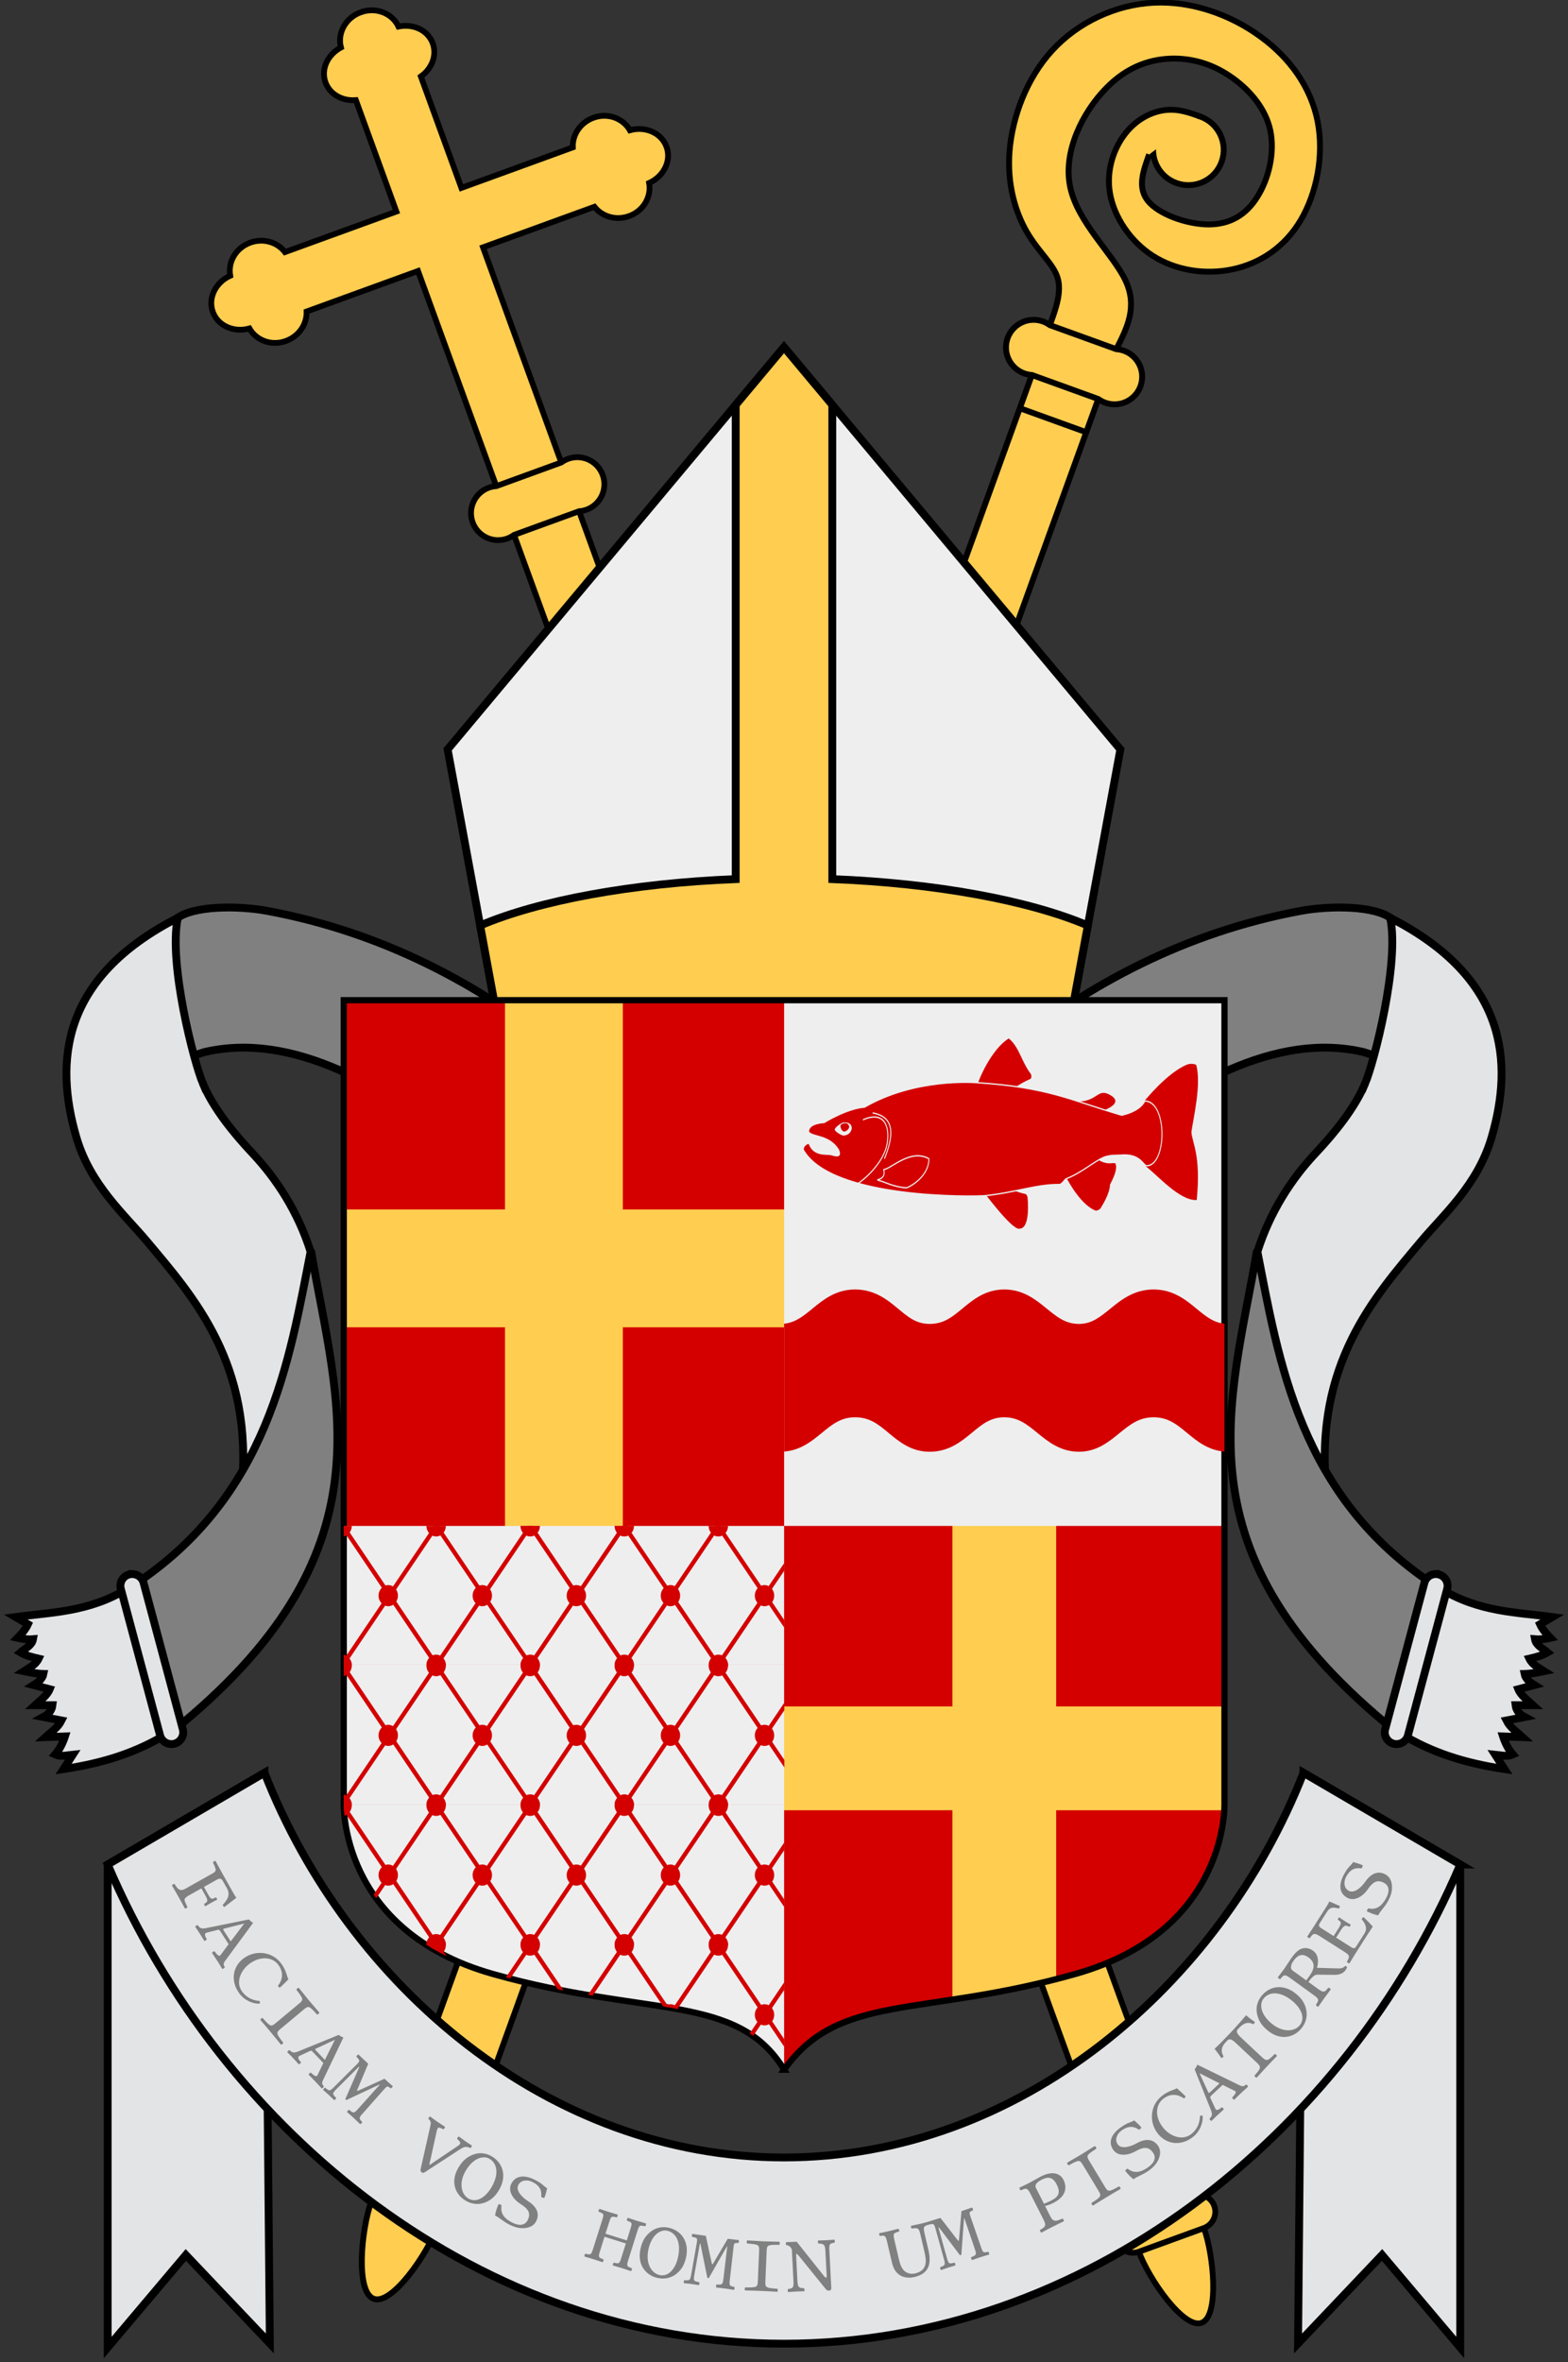 <?xml version="1.0" encoding="UTF-8" standalone="no"?>
<svg
   xmlns:dc="http://purl.org/dc/elements/1.1/"
   xmlns:cc="http://creativecommons.org/ns#"
   xmlns:rdf="http://www.w3.org/1999/02/22-rdf-syntax-ns#"
   xmlns:svg="http://www.w3.org/2000/svg"
   xmlns="http://www.w3.org/2000/svg"
   xmlns:xlink="http://www.w3.org/1999/xlink"
   id="svg2"
   viewBox="0 0 399.324 601.427"
   version="1.1"
   width="399.322"
   height="601.424">
  <rect x="0" y="0" width="399.324" height="601.427" fill="#333333" stroke="none"/>
  <defs
     id="defs81">
    <clipPath
       id="clipPath4129"
       clipPathUnits="userSpaceOnUse">
      <use
         height="100%"
         width="100%"
         transform="matrix(1.578,0,0,1.578,-36.61,-579.6)"
         id="use4131"
         xlink:href="#Field-3"
         y="0"
         x="0" />
    </clipPath>
  </defs>
  <g
     id="g4905"
     transform="translate(0.003,75.704)">
    <g
       transform="matrix(0.912,-0.332,0.332,0.912,506.447,-95.014)"
       style="fill:#ffcd50;stroke:#000000;stroke-width:1.513"
       id="CrossStaff">
      <path
         d="m -400.254,11.169 0.01,-66.651 31.11,0.007 c 1.007,3.095 4.038,5.408 7.734,5.409 4.065,5.95e-4 7.265,-2.795 7.885,-6.36 4.185,-0.318 7.538,-3.443 7.538,-7.36 0,-3.917 -3.351,-7.044 -7.536,-7.363 -0.619,-3.566 -3.818,-6.363 -7.883,-6.363 -3.713,-6.14e-4 -6.743,2.335 -7.736,5.452 l -31.11,-0.007 0.007,-31.11 c 3.378,-0.923 5.901,-3.701 5.902,-7.088 0,-3.725 -3.049,-6.658 -6.941,-7.227 -0.346,-3.835 -3.757,-6.907 -8.032,-6.908 l -1.5e-4,-0.002 c -4.274,-5.9e-4 -7.686,3.07 -8.034,6.905 -3.892,0.567 -6.943,3.499 -6.943,7.224 -5.8e-4,3.387 2.522,6.166 5.899,7.09 l -0.007,31.113 -31.11,-0.007 c -0.992,-3.117 -4.021,-5.454 -7.734,-5.454 -4.065,-6.15e-4 -7.265,2.795 -7.885,6.36 -4.185,0.318 -7.538,3.443 -7.538,7.36 0,3.917 3.35,7.044 7.536,7.363 0.619,3.566 3.818,6.362 7.883,6.363 3.696,6.06e-4 6.728,-2.311 7.736,-5.406 l 31.11,0.007 -0.01,66.651 z"
         id="path3853" />
      <path
         d="m -400.238,497.485 c 0,-7.521 -4.065,-13.619 -9.079,-13.619 -5.014,0 -9.079,6.097 -9.079,13.619 0,7.521 4.065,23.163 9.079,23.163 5.014,0 9.079,-15.641 9.079,-23.163 z"
         id="path3837" />
      <path
         d="m -418.396,10.655 0,486.83 18.158,0 0,-486.83"
         id="path3839" />
      <path
         d="m -418.396,497.485 18.158,0 c 2.507,0 4.54,-2.032 4.54,-4.54 0,-2.507 -2.032,-4.54 -4.54,-4.54 l -18.158,0 c -2.507,0 -4.54,2.032 -4.54,4.54 0,2.507 2.032,4.54 4.54,4.54 z"
         id="path3841" />
      <path
         d="m -400.238,4.579 -18.158,0 c -2.899,-0.846 -6.017,0.237 -7.767,2.698 -1.751,2.461 -1.751,5.761 0,8.222 1.751,2.461 4.868,3.544 7.767,2.698 l 18.158,0 c 2.899,0.846 6.017,-0.237 7.767,-2.698 1.751,-2.461 1.751,-5.761 0,-8.222 -1.751,-2.461 -4.868,-3.544 -7.767,-2.698 z"
         id="path3843" />
    </g>
    <g
       id="PastoralCrook"
       style="fill:#ffcd50;stroke:#000000;stroke-width:30"
       transform="matrix(0.047,0.017,-0.017,0.047,147.172,-163.156)">
      <path
         id="bischof2/kugel-1"
         d="m 3960,1305 c 0,-99.411 -80.589,-180 -180,-180 -99.411,0 -180,80.589 -180,180 0,99.411 80.589,180 180,180 99.411,0 180,-80.589 180,-180 z" />
      <path
         id="bischof2/kugel-2"
         d="m 3780,12552.4 c 0,-149.117 -80.589,-270 -180,-270 -99.411,0 -180,120.883 -180,270 0,149.116 80.589,459.221 180,459.221 99.411,0 180,-310.105 180,-459.221 z" />
      <path
         id="bischof2/stab-1"
         d="m 3780,1125 c -60,0 -120,0 -180,30 -60,30 -120,90 -150,180 -30,90 -30,210 30,315 60,105 180,195 315,225 135,30 285,0 405,-75 120,-75 210,-195 240,-352 30,-158 0,-353 -90,-503 -90,-150 -240,-255 -420,-307 -180,-53 -390,-53 -570,22 -180,75 -330,225 -405,405 -75,180 -75,390 -30,555 45,165 135,285 225,360 90,75 180,105 225,165 45,60 45,150 45,240 l 0,10167.401 360,0 L 3780,2385 c 15,-120 30,-240 -75,-345 -105,-105 -330,-195 -427,-352 -98,-158 -68,-383 0,-533 67,-150 172,-225 277,-263 105,-37 210,-37 315,-7 105,30 210,90 270,187 60,98 75,233 52,338 -22,105 -82,180 -187,218 -105,37 -255,37 -330,-8 -75,-45 -75,-135 -75,-225" />
      <path
         id="bischof2/bund-1"
         d="m 3420,12552.4 360,0 c 49.706,0 90,-40.295 90,-90 0,-49.706 -40.294,-90 -90,-90 l -360,0 c -49.706,0 -90,40.294 -90,90 0,49.705 40.294,90 90,90 z" />
      <path
         id="bischof2/bund-2"
         d="m 3780,2385 -360,0 c -57.484,-16.774 -119.285,4.694 -153.992,53.491 -34.707,48.797 -34.707,114.221 0,163.018 34.707,48.797 96.508,70.265 153.992,53.491 l 360,0 c 57.484,16.774 119.285,-4.694 153.992,-53.491 34.707,-48.797 34.707,-114.221 0,-163.018 C 3899.285,2389.693 3837.484,2368.226 3780,2385 Z" />
      <path
         id="bischof2/linie-1"
         d="m 3420,2835 360,0" />
    </g>
    <g
       style="fill:#e3e4e5;stroke:#000000;stroke-width:2"
       transform="translate(0.004,0)"
       id="NeckBands">
      <g
         id="NeckBandD">
        <path
           style="fill:#808080"
           id="path9"
           d="m 67.83,156.173 c 29.946,5.508 54.476,19.009 74.517,34.979 l -21.812,27.373 c -22.44,-17.876 -46.13,-31.629 -68.53,-26.351 l -12.09,3.934 4.682,-37.647 c 4.27,-3.788 16.467,-3.531 23.223,-2.288 z" />
        <path
           id="path23"
           d="m 51.65,200.138 c 2.215,5.213 6.169,10.893 12.717,17.871 6.067,6.465 11.513,14.837 14.715,24.932 0.995,21.081 3.168,46.78 -6.876,53.335 l -10.668,7.182 c 3.097,-31.875 -12.364,-49.062 -24.016,-62.988 -5.826,-6.963 -14.544,-14.464 -18.086,-26.645 -5.556,-19.107 -3.968,-40.609 25.834,-55.838 -2.428,11.603 4.165,36.94 6.38,42.152 z" />
        <path
           id="path13"
           d="m 32.62,328.666 c -9.885,6.162 -19.775,6.111 -28.638,7.336 l 3.13,1.839 c -0.646,1.423 -1.925,2.774 -2.6,3.464 0.574,0.13 2.295,0.496 3.889,0.354 -0.289,1.573 -1.982,2.321 -3.182,3.359 1.419,0.831 3.004,1.222 4.596,1.591 -0.74,1.538 -2.282,2.274 -3.712,3.182 1.63,0.335 3.262,0.661 4.95,0.707 -0.234,1.186 -1.246,2.052 -2.475,2.828 l 4.066,1.061 c -0.643,1.568 -2.293,2.776 -3.712,4.066 l 4.419,0 c -0.143,1.269 -0.918,2.267 -2.298,3.005 l 4.596,0.884 c -0.874,1.764 -2.59,2.916 -4.066,4.243 l 4.95,-0.177 c -0.579,1.751 -1.366,3.316 -2.475,4.596 1.407,0.62 2.963,0.202 4.48,0.05 l -2.359,3.662 c 10.158,-1.532 18.56,-4.173 26.597,-9.132 z" />
        <path
           style="fill:#808080"
           d="m 33.67,328.108 9.971,37.213 c 56.76,-45.53 42.25,-83.46 35.529,-122.712 -5.495,27.887 -10.667,62.825 -45.501,85.499 z"
           id="path27" />
        <path
           d="m 33.82,325.066 a 3,3 0 0 1 2.75,2.262 l 9.971,37.213 a 3,3 0 1 1 -5.795,1.553 l -9.973,-37.213 a 3,3 0 0 1 3.047,-3.814 z"
           id="path31" />
      </g>
      <use
         x="0"
         y="0"
         xlink:href="#NeckBandD"
         id="NeckBandS"
         transform="matrix(-1,0,0,1,399.31,-2.35383e-8)"
         width="100%"
         height="100%" />
    </g>
    <g
       style="stroke:#000000;stroke-width:2"
       transform="translate(-153.006,278.85)"
       id="Mitra">
      <path
         d="m 425.723,-95.518 12.607,-68.232 -85.665,-102.42 -85.665,102.42 12.607,68.232 z"
         style="fill:#eeeeee"
         id="use4233" />
      <path
         style="fill:#ffcd50"
         d="m 352.664,-266.17 -12.299,14.705 0,120.737 c -26.473,1.05 -50.109,5.44 -65.082,11.813 l 4.324,23.399 146.116,0 4.324,-23.399 c -14.974,-6.372 -38.61,-10.762 -65.082,-11.813 l 0,-120.735 -12.301,-14.707 z"
         id="path4242" />
    </g>
    <g
       id="MottoAndBand">
      <g
         style="fill:#e3e4e5;stroke:#000000;stroke-width:2"
         id="MottoBand">
        <use
           height="100%"
           width="100%"
           transform="matrix(-1,0,0,1,399.292,0)"
           id="MottoBandS"
           xlink:href="#MottoBandD"
           y="0"
           x="0" />
        <path
           id="MottoBandD"
           d="M 27.423,399.016 67.358,375.667 68.721,520.959 47.326,498.427 27.423,521.989 Z" />
        <path
           id="MottoBandC"
           d="m 371.895,399.016 -39.935,-23.349 c -21.297,54.293 -72.515,97.934 -132.301,97.934 -59.786,0 -111.004,-43.641 -132.301,-97.934 l -39.935,23.349 c 29.309,68.706 95.411,122.004 172.235,122.004 76.824,0 142.927,-53.298 172.236,-122.004 z" />
      </g>
      <path
         d="m 344.627,398.397 c -0.845,1.182 -1.169,1.002 -2.35,3.13 -1.231,2.218 -1.484,4.672 0.806,5.943 1.821,1.011 3.964,-0.3 5.254,-2.156 1.171,-1.685 2.311,-2.633 4.132,-1.623 1.389,0.771 1.465,2.205 0.495,3.954 -1.131,2.038 -2.539,3.002 -4.522,2.538 -0.222,0.23 -0.326,0.503 -0.346,0.751 1.367,0.64 1.867,0.8 2.855,1.018 0.761,-1.371 1.518,-1.8 2.599,-3.747 0.55,-0.992 0.903,-2.094 0.944,-3.061 0.077,-1.585 -0.41,-2.917 -1.618,-3.587 -2.056,-1.141 -3.836,-0.1 -5.204,1.853 -0.915,1.309 -2.755,3.094 -4.198,2.294 -1.262,-0.701 -1.349,-2.329 -0.639,-3.61 1.181,-2.128 2.545,-2.291 3.921,-2.093 0.14,-0.252 0.308,-0.513 0.292,-0.781 -0.87,-0.388 -1.399,-0.54 -2.42,-0.824 z m -3.795,16.954 -1.194,1.881 -3.274,-2.078 c -0.4,-0.254 -0.599,-0.673 -0.333,-1.091 l 1.901,-2.995 c 0.829,-1.306 1.633,-1.187 3.025,-0.84 0.167,-0.187 0.237,-0.412 0.278,-0.63 -0.734,-0.344 -2.485,-1.089 -2.646,-1.142 -0.035,-0.022 -0.063,-0.016 -0.097,0.036 -0.136,0.329 -0.207,0.48 -0.472,0.897 l -3.758,5.92 c 0,0 -0.78,1.19 -1.35,2.05 0.038,0.171 0.473,0.447 0.644,0.409 0.826,-1.186 1.101,-1.426 2.477,-0.553 l 6.425,4.079 c 1.376,0.873 1.275,1.225 0.553,2.477 0.038,0.171 0.473,0.447 0.644,0.409 0.524,-0.864 1.292,-2.112 1.292,-2.112 l 3.206,-5.05 c 0.531,-0.836 1.45,-2.207 1.45,-2.207 -0.681,-0.774 -1.612,-1.732 -2.36,-2.402 -0.215,0.108 -0.383,0.295 -0.474,0.554 0.963,1.1 1.534,2.317 0.694,3.641 l -2.133,3.361 c -0.243,0.383 -0.659,0.461 -1.112,0.174 l -3.953,-2.509 1.194,-1.881 c 0.94,-1.48 1.356,-1.289 2.138,-0.866 0.171,-0.038 0.403,-0.404 0.365,-0.575 -0.579,-0.319 -0.91,-0.529 -1.485,-0.894 -0.557,-0.354 -0.94,-0.597 -1.406,-0.941 -0.171,0.038 -0.403,0.404 -0.365,0.575 0.872,0.627 1.065,0.823 0.126,2.303 z m -11.423,8.191 c 0.738,-1.019 1.929,-2.244 3.801,-0.89 1.988,1.439 1.444,3.107 0.271,4.727 l -0.822,1.136 -3.526,-2.551 c -0.468,-0.339 -0.582,-1.236 0.276,-2.422 z m 6.374,7.234 -2.573,-1.862 c 1.016,-1.404 1.709,-1.869 2.258,-1.854 l 4.172,0.04 c 1.086,0.047 2.291,-0.175 3.016,-1.178 0.181,-0.251 0.353,-0.559 0.391,-0.786 -0.081,-0.135 -0.281,-0.28 -0.463,-0.31 -0.522,0.615 -1.217,0.697 -2.217,0.636 l -4.986,-0.145 c 0.303,-0.876 0.693,-3.139 -0.978,-4.348 -0.802,-0.58 -1.681,-0.809 -2.651,-0.594 -1.299,0.282 -2.278,1.636 -3.04,2.688 -0.302,0.418 -1.242,1.927 -1.701,2.562 -0.447,0.618 -1.056,1.425 -1.593,2.131 0.028,0.173 0.445,0.475 0.618,0.447 0.896,-1.133 1.137,-1.29 2.457,-0.335 l 6.166,4.461 c 1.32,0.955 1.246,1.233 0.45,2.439 0.028,0.173 0.445,0.475 0.618,0.447 0.515,-0.747 1.079,-1.561 1.538,-2.196 0.459,-0.635 1.069,-1.442 1.641,-2.198 -0.028,-0.173 -0.445,-0.475 -0.618,-0.447 -0.896,1.133 -1.186,1.357 -2.506,0.402 z m -13.984,2.35 c 1.507,-1.831 4.32,-1.84 7.282,0.598 2.611,2.15 3.247,4.623 1.936,6.215 -1.403,1.704 -4.375,1.875 -7.162,-0.419 -3.026,-2.491 -3.105,-5.12 -2.056,-6.394 z m 8.251,-1.196 c -3.089,-2.543 -6.607,-2.099 -8.743,0.496 -1.18,1.433 -1.578,3.215 -1.103,4.942 0.383,1.384 0.963,2.529 2.651,3.919 3.089,2.543 6.532,1.931 8.564,-0.537 1.324,-1.608 1.64,-3.485 1.117,-5.251 -0.388,-1.281 -1.02,-2.363 -2.485,-3.569 z m -8.655,16.156 -5.373,-5.034 c -0.918,-0.86 -1.319,-1.518 -0.811,-2.06 l 0.395,-0.421 c 1.058,-1.129 2.238,-1.634 3.576,-0.861 0.155,-0.166 0.337,-0.39 0.404,-0.582 -0.761,-0.515 -1.554,-1.117 -2.215,-1.708 -0.015,-0.014 -0.058,0.002 -0.072,0.017 -0.434,0.554 -2.08,2.432 -3.194,3.621 l -1.213,1.294 c -1.086,1.159 -2.951,3.029 -3.532,3.559 -0.028,0.03 -0.041,0.074 -0.026,0.088 0.591,0.667 1.187,1.508 1.725,2.322 0.201,-0.094 0.385,-0.261 0.555,-0.441 -0.862,-1.373 -0.449,-2.568 0.482,-3.562 l 0.494,-0.527 c 0.522,-0.557 1.205,-0.2 2.078,0.618 l 5.419,5.076 c 1.189,1.114 1.025,1.44 -0.622,3.289 0.006,0.175 0.382,0.527 0.557,0.522 0.676,-0.752 1.549,-1.714 2.564,-2.798 1.001,-1.069 1.89,-1.988 2.611,-2.726 -0.006,-0.175 -0.382,-0.527 -0.557,-0.522 -1.722,1.778 -2.052,1.949 -3.241,0.835 z m -13.119,8.802 c -0.331,0.31 -0.464,0.349 -0.56,0.157 l -2.217,-4.845 0.03,-0.028 5.051,2.561 -2.304,2.156 z m 1.201,4.242 -1.211,-2.652 c -0.122,-0.281 -0.06,-0.396 0.302,-0.734 l 2.801,-2.621 3.101,1.533 c 0.56,0.267 -0.003,0.963 -0.683,1.685 -0.006,0.175 0.346,0.551 0.521,0.557 0.543,-0.536 1.357,-1.327 1.945,-1.876 0.617,-0.578 1.129,-1.028 1.594,-1.435 0.006,-0.175 -0.346,-0.551 -0.521,-0.557 -0.63,0.504 -0.793,0.601 -1.713,0.162 l -10.698,-5.215 c -0.099,0.347 -0.485,0.991 -0.681,1.174 l 4.149,10.382 c 0.471,1.198 0.255,1.541 -0.365,2.206 -0.006,0.175 0.346,0.551 0.521,0.557 0.408,-0.41 0.906,-0.904 1.312,-1.284 0.587,-0.55 1.234,-1.126 1.805,-1.633 0.006,-0.175 -0.346,-0.551 -0.521,-0.557 -0.6,0.505 -1.305,1.08 -1.659,0.31 z m -5.522,7.136 c 1.39,-1.135 2.456,-3.123 2.322,-5.277 -0.181,-0.092 -0.519,-0.082 -0.679,0.049 -0.058,2.017 -0.852,3.49 -2.194,4.586 -2.173,1.774 -5.331,0.677 -7.144,-1.544 -2.295,-2.812 -1.929,-5.853 -0.123,-7.327 1.981,-1.617 3.918,-1.201 5.355,-0.191 0.228,-0.08 0.365,-0.271 0.446,-0.497 -0.703,-0.731 -1.431,-1.361 -2.237,-2.088 -0.8,0.52 -2.127,0.591 -3.9,2.039 -2.988,2.439 -3.204,6.741 -0.856,9.617 2.113,2.589 5.814,3.242 9.01,0.633 z m -15.1,-4.087 c -1.274,0.698 -1.489,0.395 -3.477,1.799 -2.072,1.463 -3.366,3.564 -1.855,5.704 1.202,1.702 3.701,1.451 5.669,0.34 1.787,-1.009 3.225,-1.369 4.427,0.333 0.916,1.297 0.362,2.623 -1.272,3.777 -1.904,1.344 -3.591,1.602 -5.176,0.322 -0.3,0.111 -0.512,0.311 -0.638,0.526 0.953,1.17 1.334,1.532 2.13,2.157 1.28,-0.904 2.149,-0.962 3.968,-2.247 0.927,-0.654 1.722,-1.494 2.18,-2.348 0.758,-1.394 0.897,-2.805 0.1,-3.934 -1.356,-1.921 -3.412,-1.757 -5.492,-0.591 -1.392,0.781 -3.826,1.591 -4.777,0.243 -0.833,-1.179 -0.204,-2.684 0.992,-3.529 1.988,-1.404 3.288,-0.958 4.441,-0.182 0.236,-0.167 0.5,-0.328 0.603,-0.577 -0.615,-0.727 -1.025,-1.094 -1.822,-1.794 z m -7.493,16.866 -3.933,-6.516 c -0.821,-1.36 -0.796,-1.519 1.774,-3.167 0.042,-0.17 -0.235,-0.629 -0.405,-0.671 -0.855,0.54 -2.687,1.694 -3.499,2.185 -0.777,0.469 -2.652,1.553 -3.546,2.068 -0.042,0.17 0.235,0.629 0.405,0.671 2.649,-1.479 2.808,-1.454 3.629,-0.095 l 3.933,6.516 c 0.831,1.377 0.796,1.519 -1.774,3.167 -0.042,0.17 0.224,0.611 0.394,0.653 0.855,-0.54 2.133,-1.336 3.51,-2.167 1.36,-0.821 2.642,-1.571 3.535,-2.086 0.042,-0.17 -0.224,-0.611 -0.394,-0.653 -2.621,1.486 -2.808,1.454 -3.629,0.095 z m -17.543,0.323 c -0.326,-0.644 -0.016,-1.356 1.456,-2.102 1.325,-0.671 2.707,-1.001 3.834,1.225 0.96,1.895 0.643,3.05 -1.344,4.056 -0.515,0.261 -1.684,0.784 -1.914,0.831 l -2.032,-4.011 z m -1.441,1.4 3.439,6.789 c 0.736,1.454 0.286,1.797 -0.974,2.505 -0.054,0.166 0.179,0.626 0.345,0.681 0.892,-0.475 1.84,-0.978 2.704,-1.416 0.718,-0.364 2.107,-1.044 3.036,-1.492 0.054,-0.166 -0.179,-0.626 -0.345,-0.681 -1.472,0.653 -2.319,0.99 -3.056,-0.464 l -1.389,-2.741 c 0.47,-0.076 1.354,-0.385 2.071,-0.749 3.717,-1.883 3.399,-4.381 2.597,-5.963 -0.522,-1.03 -2.154,-2.608 -5.76,-0.781 -0.534,0.27 -2.152,1.229 -2.888,1.602 -0.791,0.401 -1.684,0.83 -2.539,1.24 -0.054,0.166 0.179,0.626 0.345,0.681 1.316,-0.597 1.675,-0.664 2.412,0.79 z m -14.118,14.167 c 0.476,1.407 0.403,1.517 -0.939,2.059 -0.08,0.156 0.079,0.646 0.234,0.726 0.798,-0.279 1.597,-0.559 2.186,-0.749 0.589,-0.19 1.498,-0.462 2.152,-0.651 0.08,-0.156 -0.079,-0.646 -0.234,-0.726 -1.236,0.334 -1.34,0.281 -1.86,-1.264 l -2.64,-7.643 c -0.4,-1.106 -0.393,-1.217 0.609,-1.605 0.08,-0.156 -0.079,-0.646 -0.234,-0.726 l -2.676,0.907 -0.622,7.136 c -0.038,0.554 -0.103,0.553 -0.425,0.159 l -4.31,-5.566 -3.291,1.019 c -0.08,0.156 0.079,0.646 0.234,0.726 1.38,-0.359 1.425,-0.286 1.791,0.982 l 2.125,7.658 c 0.442,1.57 0.388,1.673 -0.927,2.163 -0.08,0.156 0.079,0.646 0.234,0.726 0.583,-0.21 1.204,-0.432 1.675,-0.584 0.471,-0.152 1.361,-0.418 1.956,-0.588 0.08,-0.156 -0.079,-0.646 -0.234,-0.726 -1.432,0.397 -1.497,0.331 -1.951,-1.277 l -2.119,-7.639 0.137,-0.044 5.23,6.938 c 0.103,0.118 0.181,0.158 0.299,0.12 0.118,-0.038 0.164,-0.096 0.172,-0.272 l 0.673,-9.06 0.098,-0.032 2.658,7.833 z m -20.492,-2.356 c -0.37,-1.587 -0.273,-1.715 1.2,-2.122 0.092,-0.149 -0.015,-0.611 -0.164,-0.703 -0.799,0.207 -1.678,0.434 -2.582,0.644 -0.803,0.187 -1.571,0.345 -2.299,0.494 -0.092,0.149 0.015,0.611 0.164,0.703 1.179,-0.211 1.444,-0.167 1.813,1.42 l 1.26,5.403 c 0.908,3.897 3.948,4.035 5.675,3.633 3.957,-0.922 4.375,-3.582 3.583,-6.977 l -0.997,-4.278 c -0.37,-1.587 -0.103,-1.713 1.039,-2.085 0.092,-0.149 -0.015,-0.611 -0.164,-0.703 -0.718,0.189 -1.497,0.391 -1.959,0.499 -0.422,0.098 -1.431,0.312 -2.319,0.498 -0.092,0.149 0.015,0.611 0.164,0.703 1.474,-0.217 1.814,-0.211 2.175,1.335 l 1.077,4.62 c 0.496,2.129 0.865,4.712 -2.389,5.47 -0.924,0.215 -1.796,0.016 -2.474,-0.44 -1.005,-0.676 -1.402,-2.109 -1.693,-3.354 l -1.11,-4.761 z m -17.565,2.836 0.32,6.221 c 0.019,0.371 -0.072,0.603 -0.196,0.609 -0.062,0.003 -0.388,-0.31 -0.941,-1.026 l -6.491,-8.154 -2.7,0.098 c -0.097,0.129 -0.07,0.644 0.039,0.762 0.806,0.021 1.295,0.677 1.424,1.187 l 0.408,7.93 c 0.09,1.751 -0.111,1.864 -1.401,2.075 -0.097,0.129 -0.07,0.644 0.039,0.762 0.699,-0.057 1.543,-0.121 2.058,-0.147 0.412,-0.021 1.299,-0.046 2.062,-0.065 0.097,-0.129 0.07,-0.644 -0.039,-0.762 -1.305,-0.077 -1.618,-0.144 -1.709,-1.915 l -0.302,-5.87 c -0.034,-0.659 -0.05,-0.968 0.094,-0.976 0.103,-0.005 0.298,0.171 0.672,0.626 l 6.726,8.307 c 0.31,0.397 0.642,0.442 0.931,0.427 0.268,-0.014 0.523,-0.275 0.504,-0.645 l -0.488,-9.496 c -0.09,-1.751 0.028,-1.86 1.318,-2.071 0.097,-0.129 0.07,-0.644 -0.039,-0.762 -0.74,0.059 -1.502,0.119 -1.913,0.14 -0.453,0.023 -1.422,0.052 -2.227,0.073 -0.097,0.129 -0.07,0.644 0.039,0.762 1.305,0.077 1.721,0.139 1.812,1.91 z m -15.289,7.697 0.322,-7.604 c 0.067,-1.587 0.175,-1.706 3.229,-1.659 0.129,-0.118 0.152,-0.654 0.033,-0.783 -1.011,-0.022 -3.176,-0.072 -4.124,-0.113 -0.907,-0.038 -3.069,-0.171 -4.098,-0.235 -0.129,0.118 -0.152,0.654 -0.033,0.783 3.025,0.231 3.144,0.339 3.077,1.926 l -0.322,7.604 c -0.068,1.607 -0.175,1.706 -3.229,1.659 -0.129,0.118 -0.151,0.634 -0.032,0.762 1.011,0.022 2.516,0.065 4.123,0.133 1.587,0.067 3.07,0.151 4.099,0.215 0.129,-0.118 0.151,-0.634 0.032,-0.762 -3.005,-0.21 -3.144,-0.339 -3.077,-1.926 z M 184.23,504.496 c -0.177,1.475 -0.29,1.543 -1.735,1.453 -0.139,0.106 -0.208,0.617 -0.102,0.756 0.841,0.092 1.682,0.184 2.295,0.267 0.613,0.082 1.551,0.229 2.223,0.34 0.139,-0.106 0.208,-0.617 0.102,-0.756 -1.259,-0.231 -1.33,-0.324 -1.134,-1.942 l 0.912,-8.035 c 0.116,-1.171 0.17,-1.267 1.241,-1.186 0.139,-0.106 0.208,-0.617 0.102,-0.756 l -2.806,-0.335 -3.638,6.171 c -0.273,0.484 -0.332,0.455 -0.452,-0.04 l -1.49,-6.88 -3.408,-0.499 c -0.139,0.106 -0.208,0.617 -0.102,0.756 1.399,0.271 1.409,0.356 1.192,1.658 l -1.384,7.826 c -0.278,1.607 -0.371,1.677 -1.769,1.552 -0.139,0.106 -0.208,0.617 -0.102,0.756 0.616,0.062 1.273,0.129 1.763,0.195 0.491,0.066 1.408,0.21 2.018,0.313 0.139,-0.106 0.208,-0.617 0.102,-0.756 -1.464,-0.259 -1.493,-0.346 -1.21,-1.994 l 1.381,-7.806 0.143,0.019 1.729,8.515 c 0.042,0.151 0.095,0.221 0.218,0.237 0.123,0.017 0.189,-0.016 0.273,-0.171 l 4.513,-7.885 0.102,0.014 -0.978,8.214 z m -14.313,-12.247 c 2.314,0.519 3.591,3.025 2.751,6.768 -0.74,3.3 -2.661,4.983 -4.673,4.532 -2.153,-0.483 -3.647,-3.059 -2.857,-6.581 0.858,-3.824 3.169,-5.081 4.779,-4.72 z m 4.789,6.824 c 0.876,-3.904 -1.107,-6.843 -4.387,-7.579 -1.811,-0.406 -3.582,0.042 -4.908,1.245 -1.062,0.967 -1.823,2.001 -2.301,4.134 -0.876,3.904 1.224,6.7 4.343,7.4 2.033,0.456 3.85,-0.109 5.191,-1.372 0.968,-0.924 1.648,-1.977 2.064,-3.828 z m -14.684,0.583 2.304,-7.34 c 0.457,-1.456 0.547,-1.536 1.949,-1.182 0.155,-0.081 0.31,-0.573 0.229,-0.728 -0.852,-0.246 -1.901,-0.554 -2.374,-0.702 -0.472,-0.148 -1.371,-0.452 -2.231,-0.744 -0.155,0.081 -0.31,0.573 -0.229,0.728 1.359,0.492 1.354,0.576 0.884,2.072 l -0.927,2.952 -5.431,-1.705 0.946,-2.946 c 0.463,-1.476 0.553,-1.556 1.91,-1.195 0.155,-0.081 0.31,-0.573 0.229,-0.728 -0.852,-0.246 -1.764,-0.51 -2.275,-0.671 -0.63,-0.198 -1.489,-0.489 -2.329,-0.775 -0.155,0.081 -0.31,0.573 -0.229,0.728 1.398,0.504 1.387,0.608 0.924,2.084 l -2.324,7.334 c -0.508,1.548 -0.552,1.621 -1.974,1.261 -0.155,0.081 -0.31,0.573 -0.229,0.728 0.852,0.246 1.764,0.51 2.374,0.702 0.551,0.173 1.411,0.465 2.231,0.744 0.155,-0.081 0.31,-0.573 0.229,-0.728 -1.32,-0.479 -1.348,-0.596 -0.86,-2.151 l 1.131,-3.601 5.431,1.705 -1.131,3.601 c -0.488,1.555 -0.598,1.628 -1.935,1.273 -0.155,0.081 -0.31,0.573 -0.229,0.728 0.813,0.234 1.685,0.486 2.275,0.671 0.571,0.179 1.47,0.483 2.329,0.775 0.155,-0.081 0.31,-0.573 0.229,-0.728 -1.359,-0.492 -1.387,-0.608 -0.899,-2.163 z m -20.687,-18.206 c -1.219,-0.791 -1.054,-1.123 -3.233,-2.207 -2.271,-1.13 -4.735,-1.272 -5.901,1.073 -0.928,1.865 0.479,3.947 2.391,5.151 1.736,1.094 2.735,2.189 1.807,4.055 -0.707,1.422 -2.137,1.563 -3.928,0.672 -2.087,-1.038 -3.114,-2.401 -2.74,-4.403 -0.24,-0.212 -0.517,-0.303 -0.766,-0.312 -0.578,1.394 -0.715,1.902 -0.889,2.898 1.404,0.698 1.866,1.435 3.861,2.427 1.016,0.505 2.132,0.807 3.101,0.805 1.587,0.006 2.895,-0.541 3.51,-1.778 1.047,-2.105 -0.073,-3.837 -2.086,-5.115 -1.349,-0.855 -3.215,-2.613 -2.481,-4.09 0.643,-1.293 2.266,-1.453 3.577,-0.801 2.179,1.084 2.403,2.439 2.268,3.823 0.259,0.129 0.526,0.285 0.794,0.257 0.349,-0.886 0.477,-1.421 0.714,-2.455 z m -14.696,-7.526 c 2.039,1.211 2.476,3.989 0.517,7.288 -1.727,2.908 -4.075,3.913 -5.848,2.86 -1.897,-1.127 -2.519,-4.039 -0.676,-7.142 2.001,-3.369 4.588,-3.848 6.007,-3.005 z m 2.437,7.973 c 2.043,-3.44 1.069,-6.849 -1.821,-8.566 -1.596,-0.948 -3.418,-1.071 -5.053,-0.338 -1.31,0.59 -2.353,1.337 -3.47,3.217 -2.043,3.44 -0.914,6.75 1.834,8.382 1.791,1.064 3.694,1.091 5.36,0.305 1.207,-0.578 2.18,-1.368 3.149,-3 z m -10.667,-13.011 c 1.194,0.956 0.941,1.283 0.002,1.911 l -6.994,4.707 -0.085,-0.059 1.856,-8.408 c 0.27,-1.219 0.466,-1.284 1.7,-0.601 0.172,-0.031 0.467,-0.454 0.436,-0.626 -0.655,-0.431 -1.412,-0.932 -2.072,-1.392 -0.643,-0.448 -1.224,-0.877 -1.737,-1.259 -0.172,0.031 -0.45,0.466 -0.419,0.638 0.725,0.655 0.722,0.804 0.383,2.302 l -2.385,10.577 c -0.075,0.325 0.142,0.626 0.311,0.744 0.186,0.13 0.455,0.141 0.721,-0.026 l 9.049,-5.89 c 0.823,-0.533 1.505,-0.863 2.569,-0.298 0.172,-0.031 0.467,-0.454 0.436,-0.626 -0.537,-0.348 -1.124,-0.732 -1.513,-1.003 -0.389,-0.271 -1.139,-0.818 -1.822,-1.318 -0.172,0.031 -0.467,0.454 -0.436,0.626 z m -25.256,-7.607 c -0.992,1.105 -1.124,1.096 -2.255,0.192 -0.175,0.007 -0.525,0.386 -0.518,0.561 0.635,0.559 1.27,1.117 1.725,1.537 0.455,0.42 1.138,1.079 1.624,1.556 0.175,-0.007 0.525,-0.386 0.518,-0.561 -0.897,-0.913 -0.902,-1.03 0.188,-2.241 l 5.364,-6.052 c 0.767,-0.892 0.868,-0.939 1.697,-0.257 0.175,-0.007 0.525,-0.386 0.518,-0.561 l -2.104,-1.887 -6.523,2.96 c -0.501,0.239 -0.533,0.182 -0.347,-0.293 l 2.734,-6.487 -2.502,-2.367 c -0.175,0.007 -0.525,0.386 -0.518,0.561 0.99,1.026 0.949,1.101 0.023,2.042 l -5.63,5.61 c -1.151,1.155 -1.267,1.16 -2.34,0.254 -0.175,0.007 -0.525,0.386 -0.518,0.561 0.469,0.405 0.967,0.837 1.331,1.173 0.364,0.336 1.032,0.981 1.472,1.416 0.175,-0.007 0.525,-0.386 0.518,-0.561 -1.049,-1.053 -1.023,-1.142 0.156,-2.327 l 5.616,-5.595 0.106,0.098 -3.478,7.962 c -0.052,0.148 -0.049,0.235 0.042,0.319 0.091,0.084 0.164,0.096 0.322,0.016 l 8.224,-3.859 0.076,0.07 -5.52,6.16 z M 80.56,446.476 c -0.312,-0.329 -0.353,-0.462 -0.16,-0.559 l 4.83,-2.251 0.028,0.03 -2.526,5.069 -2.172,-2.289 z m -4.234,1.231 2.644,-1.229 c 0.28,-0.124 0.396,-0.063 0.736,0.297 l 2.641,2.783 -1.511,3.112 c -0.263,0.562 -0.963,0.004 -1.689,-0.672 -0.175,-0.005 -0.549,0.35 -0.554,0.525 0.54,0.539 1.336,1.348 1.89,1.932 0.582,0.613 1.036,1.121 1.447,1.584 0.175,0.005 0.549,-0.35 0.554,-0.525 -0.509,-0.626 -0.607,-0.789 -0.174,-1.712 l 5.14,-10.734 c -0.348,-0.097 -0.994,-0.478 -1.179,-0.673 l -10.352,4.222 c -1.194,0.479 -1.539,0.266 -2.208,-0.35 -0.175,-0.005 -0.549,0.35 -0.554,0.525 0.412,0.405 0.91,0.899 1.293,1.303 0.554,0.584 1.135,1.226 1.645,1.794 0.175,0.005 0.549,-0.35 0.554,-0.525 -0.51,-0.597 -1.089,-1.298 -0.321,-1.657 z m -4.83,-6.888 5.846,-4.873 c 1.22,-1.017 1.381,-1.017 3.399,1.275 0.174,0.016 0.586,-0.328 0.602,-0.502 -0.663,-0.763 -2.081,-2.4 -2.689,-3.129 -0.581,-0.697 -1.936,-2.387 -2.581,-3.192 -0.174,-0.016 -0.586,0.328 -0.602,0.502 1.862,2.395 1.862,2.556 0.642,3.573 l -5.846,4.873 c -1.236,1.03 -1.381,1.017 -3.399,-1.275 -0.174,-0.016 -0.57,0.314 -0.586,0.489 0.663,0.763 1.643,1.906 2.673,3.142 1.017,1.22 1.952,2.374 2.596,3.179 0.174,0.016 0.57,-0.314 0.586,-0.489 -1.865,-2.366 -1.862,-2.556 -0.642,-3.573 z M 60.963,431.853 c 1.061,1.447 2.991,2.616 5.148,2.594 0.101,-0.176 0.109,-0.514 -0.013,-0.681 -2.011,-0.163 -3.441,-1.032 -4.465,-2.43 -1.658,-2.263 -0.398,-5.359 1.914,-7.054 2.928,-2.146 5.946,-1.621 7.324,0.259 1.512,2.063 0.995,3.975 -0.088,5.358 0.068,0.232 0.252,0.378 0.473,0.471 0.766,-0.664 1.434,-1.358 2.202,-2.125 -0.478,-0.826 -0.479,-2.155 -1.833,-4.001 -2.28,-3.111 -6.565,-3.551 -9.56,-1.356 -2.695,1.975 -3.54,5.637 -1.102,8.964 z m -3.919,-15.915 c -0.245,-0.382 -0.26,-0.519 -0.053,-0.579 l 5.165,-1.311 0.022,0.035 -3.427,4.509 -1.707,-2.654 z m -4.389,0.42 2.827,-0.714 c 0.299,-0.07 0.4,0.012 0.668,0.429 l 2.075,3.227 -2.065,2.775 c -0.363,0.503 -0.947,-0.176 -1.534,-0.975 -0.171,-0.037 -0.605,0.242 -0.642,0.413 0.43,0.631 1.061,1.574 1.496,2.25 0.457,0.711 0.808,1.295 1.126,1.826 0.171,0.037 0.605,-0.242 0.642,-0.413 -0.383,-0.71 -0.449,-0.888 0.148,-1.714 l 7.052,-9.587 c -0.323,-0.16 -0.887,-0.655 -1.032,-0.881 l -10.958,2.217 c -1.263,0.248 -1.561,-0.026 -2.104,-0.756 -0.171,-0.037 -0.605,0.242 -0.642,0.413 0.33,0.475 0.726,1.053 1.028,1.522 0.435,0.677 0.886,1.416 1.282,2.069 0.171,0.037 0.605,-0.242 0.642,-0.413 -0.389,-0.682 -0.828,-1.478 -0.006,-1.688 z m -0.334,-9.416 c 0.849,1.51 0.411,1.615 -0.332,2.103 -0.047,0.169 0.165,0.546 0.334,0.593 0.429,-0.289 0.879,-0.541 1.472,-0.875 0.575,-0.324 0.989,-0.556 1.494,-0.793 0.047,-0.169 -0.165,-0.546 -0.334,-0.593 -0.965,0.472 -1.148,0.693 -1.987,-0.799 l -1.041,-1.852 3.218,-1.81 c 1.007,-0.566 1.279,-0.293 1.764,0.57 l 0.859,1.528 c 1.072,1.906 -0.109,3.256 -1.073,4.319 0.121,0.216 0.279,0.411 0.413,0.525 0.651,-0.484 2.919,-2.257 3.035,-2.346 0.036,-0.02 0.034,-0.066 0.013,-0.102 -0.236,-0.293 -0.294,-0.355 -0.547,-0.804 l -3.185,-5.663 c 0,0 -1.064,-1.934 -1.551,-2.843 -0.169,-0.047 -0.618,0.206 -0.665,0.374 0.903,1.858 1.003,2.204 -0.039,2.791 l -6.975,3.923 c -1.42,0.799 -1.985,0.004 -2.747,-1.224 -0.169,-0.047 -0.618,0.206 -0.665,0.374 0.513,0.871 1.067,1.813 1.735,3 0.627,1.115 1.104,2.006 1.572,2.879 0.169,0.047 0.618,-0.206 0.665,-0.374 -0.316,-0.603 -0.805,-1.558 -0.757,-1.893 0.056,-0.363 0.401,-0.675 1.138,-1.09 l 3.146,-1.769 1.041,1.852 z"
         style="font-style:normal;font-variant:normal;font-weight:normal;font-stretch:normal;font-size:20.625px;line-height:125%;font-family:'Linux Libertine Mono O';-inkscape-font-specification:'Linux Libertine Mono O';text-align:start;letter-spacing:0px;word-spacing:0px;text-anchor:start;fill:#808080;fill-opacity:1;stroke:none;stroke-width:1px;stroke-linecap:butt;stroke-linejoin:miter;stroke-opacity:1"
         id="path3554" />
    </g>
  </g>
  <g
     transform="matrix(0.905,0,0,0.905,53.943,109.282)"
     id="Shield">
    <path
       d="m 243.05,434.578 c 43.384,-12.27 41.906,-48.156 41.906,-48.156 l 0.006,-77.875 0.006,-147.906 -123.919,-2e-4 -123.906,-2.2e-4 -0.007,147.906 -0.007,77.786 c 0,7e-5 -1.46,35.884 41.924,48.155 43.384,12.27 68.862,5.307 81.995,26.986 15.432,-21.737 38.616,-14.624 82,-26.895 z"
       style="fill:#d40000"
       id="Field-1-4" />
    <path
       id="use4300"
       d="m 115.662,160.64 0,58.863 47.591,0 0,33.156 -47.591,0 0,58.097 -33.156,0 0,-58.097 -45.381,0 0,-33.156 45.381,0 0,-58.863 z"
       style="fill:#ffcd50" />
    <path
       id="use4278"
       d="m 237.609,306.336 0,52.998 47.354,0 0,26.998 c 0,1e-5 0.017,0.845 -0.067,2.206 l -47.287,0 0,47.401 c -10.906,2.792 -20.6,4.423 -29.206,5.727 l 0,-53.128 -49.568,0 0,-29.204 49.568,0 0,-52.998 z"
       style="fill:#ffcd50" />
    <path
       style="fill:#eeeeee"
       id="Field-2"
       d="m 161.05,308.547 123.918,0 5.4e-4,-147.905 -123.918,1e-5 z" />
    <path
       style="fill:#eeeeee"
       id="Field-3"
       d="m 161.05,461.43 1e-5,-152.883 -123.919,-2.2e-4 0,77.786 c 0,7e-5 -1.46,35.884 41.924,48.155 43.384,12.27 68.862,5.307 81.995,26.943 z" />
    <path
       d="m 161.05,461.524 c 15.432,-21.78 38.611,-14.673 81.995,-26.943 43.384,-12.27 41.924,-48.155 41.924,-48.155 l 0,-225.786 -247.838,0 0,225.786 c 0,6e-5 -1.46,35.884 41.924,48.155 43.384,12.27 68.862,5.307 81.995,26.943 z"
       id="ShieldFrame"
       style="fill:none;stroke:#000000;stroke-width:1.752" />
    <g
       clip-path="url(#clipPath4129)"
       style="fill:#d40000;fill-rule:evenodd;stroke:none"
       id="Fishnet"
       transform="matrix(0.634,0,0,0.634,23.2,367.302)">
      <g
         id="g3916">
        <path
           d="m 64.266,155.001 19.703,-29.185 19.688,29.185 m -41.672,-61.751 -19.688,29.185 -19.688,-29.185 -2.297,0 L 2.125,120.211 C 1.635,119.9 1.086,119.688 0.5,119.607 l 0,9.301 c 0.635,-0.087 1.232,-0.325 1.75,-0.679 l 18.062,26.784 210.625,0 17.844,-26.445 c 0.52,0.243 1.087,0.377 1.688,0.377 0.01,0 0.021,8e-5 0.031,0 l 0,-9.376 c -0.011,-9e-5 -0.021,0 -0.031,0 -0.554,0 -1.076,0.119 -1.562,0.327 l -17.969,-26.646 -2.297,0 -19.688,29.185 -19.688,-29.185 -2.281,0 -19.688,29.185 -19.688,-29.185 -2.297,0 -19.688,29.185 -19.688,-29.185 -2.297,0 -19.688,29.185 -19.688,-29.185 z M 63.125,94.947 82.812,124.119 63.125,153.304 43.438,124.119 Z m 125,0 19.688,29.172 -19.688,29.185 -19.688,-29.185 z M 21.469,94.96 41.156,124.132 21.469,153.317 3.562,126.809 c 0.441,-0.736 0.703,-1.607 0.703,-2.551 0,-0.995 -0.295,-1.918 -0.781,-2.677 z m 83.312,0 19.703,29.172 -19.703,29.185 -19.688,-29.185 z m 41.688,0 19.688,29.172 -19.688,29.185 -19.703,-29.185 z m 83.312,0 17.594,26.055 c -0.741,0.842 -1.203,1.985 -1.203,3.243 0,1.204 0.424,2.299 1.109,3.13 l -17.5,25.93 -19.688,-29.185 z m -187.5,30.857 19.703,29.185 -39.391,0 z m 125,0 19.703,29.185 -39.391,0 z m 41.688,0 19.688,29.185 -39.391,0 z m -83.344,0.013 19.688,29.185 -39.375,0 z"
           id="path1972" />
        <path
           d="m 62.969,150.431 c -2.376,0 -4.313,2.111 -4.312,4.701 0.02,0.133 0.067,0.25 0.094,0.377 l 8.469,0 c 0.016,-0.127 0.053,-0.244 0.062,-0.377 4.15e-4,-2.589 -1.937,-4.701 -4.312,-4.701 z"
           id="path5012" />
        <path
           d="m 129.521,124.257 c 4.2e-4,2.589 -1.926,4.689 -4.301,4.689 -2.376,0 -4.302,-2.099 -4.301,-4.689 -4.2e-4,-2.589 1.926,-4.689 4.301,-4.689 2.376,0 4.302,2.099 4.301,4.689 l 0,0 z"
           id="path1968" />
        <use
           transform="translate(41.751,-5.72207e-4)"
           id="use1989"
           x="0"
           y="0"
           width="251"
           height="304.05"
           xlink:href="#path1968" />
        <use
           transform="translate(83.504,-5.72207e-4)"
           id="use1991"
           x="0"
           y="0"
           width="251"
           height="304.05"
           xlink:href="#path1968" />
        <use
           transform="translate(-41.752,-5.72207e-4)"
           id="use1985"
           x="0"
           y="0"
           width="251"
           height="304.05"
           xlink:href="#path1968" />
        <use
           transform="translate(-83.504,-5.72207e-4)"
           id="use1987"
           x="0"
           y="0"
           width="251"
           height="304.05"
           xlink:href="#path1968" />
        <use
           transform="translate(167.031,-9.819408e-6)"
           id="use2256"
           x="0"
           y="0"
           width="251"
           height="304.05"
           xlink:href="#path5012" />
        <use
           transform="translate(125.281,-9.819408e-6)"
           id="use2254"
           x="0"
           y="0"
           width="251"
           height="304.05"
           xlink:href="#path5012" />
        <use
           transform="translate(83.531,-9.819408e-6)"
           id="use2252"
           x="0"
           y="0"
           width="251"
           height="304.05"
           xlink:href="#path5012" />
        <use
           transform="translate(41.781,-9.819408e-6)"
           id="use2250"
           x="0"
           y="0"
           width="251"
           height="304.05"
           xlink:href="#path5012" />
        <use
           transform="translate(-41.75,-9.819408e-6)"
           id="use2248"
           x="0"
           y="0"
           width="251"
           height="304.05"
           xlink:href="#path5012" />
        <use
           transform="translate(104.761,-30.943)"
           id="use1993"
           x="0"
           y="0"
           width="251"
           height="304.05"
           xlink:href="#path1968" />
        <use
           transform="translate(-103.999,-30.943)"
           id="use2003"
           x="0"
           y="0"
           width="251"
           height="304.05"
           xlink:href="#path1968" />
        <use
           transform="translate(63.009,-30.943)"
           id="use1995"
           x="0"
           y="0"
           width="251"
           height="304.05"
           xlink:href="#path1968" />
        <use
           transform="translate(21.257,-30.943)"
           id="use1997"
           x="0"
           y="0"
           width="251"
           height="304.05"
           xlink:href="#path1968" />
        <use
           transform="translate(-20.495,-30.943)"
           id="use1999"
           x="0"
           y="0"
           width="251"
           height="304.05"
           xlink:href="#path1968" />
        <use
           transform="translate(-62.247,-30.943)"
           id="use2001"
           x="0"
           y="0"
           width="251"
           height="304.05"
           xlink:href="#path1968" />
      </g>
      <use
         height="100%"
         width="100%"
         transform="translate(0,-62)"
         id="use3936"
         xlink:href="#g3916"
         y="0"
         x="0" />
      <use
         height="100%"
         width="100%"
         transform="translate(0,-124)"
         id="use3938"
         xlink:href="#g3916"
         y="0"
         x="0" />
      <use
         height="100%"
         width="100%"
         transform="translate(0,-186)"
         id="use3940"
         xlink:href="#g3916"
         y="0"
         x="0" />
    </g>
    <path
       id="Bjalke"
       style="fill:#d40000"
       d="m 202.002,287.671 c -5.241,0 -8.663,-2.893 -11.565,-5.306 -2.901,-2.414 -5.286,-4.386 -9.442,-4.386 -3.968,0 -6.399,1.981 -9.349,4.401 -2.746,2.253 -5.939,4.89 -10.597,5.244 l 0,-35.974 c 3.212,-0.327 5.392,-2.127 8.069,-4.323 2.961,-2.429 6.523,-5.306 11.877,-5.306 5.494,0 9.075,2.871 12.002,5.306 2.927,2.435 5.191,4.386 9.005,4.386 4.003,0 6.362,-1.964 9.286,-4.386 2.924,-2.421 6.413,-5.306 11.721,-5.306 5.315,0 8.871,2.879 11.846,5.306 2.974,2.428 5.362,4.386 9.161,4.386 3.608,0 5.948,-1.947 8.943,-4.386 2.995,-2.438 6.635,-5.306 12.064,-5.306 5.426,0 9.011,2.874 11.955,5.306 2.659,2.197 4.795,3.994 7.991,4.323 l 0,35.974 c -4.653,-0.356 -7.827,-3.01 -10.55,-5.26 -2.925,-2.416 -5.33,-4.386 -9.395,-4.386 -4.069,0 -6.575,1.991 -9.536,4.401 -2.961,2.411 -6.379,5.291 -11.471,5.291 -5.23,0 -8.724,-2.87 -11.69,-5.291 -2.966,-2.421 -5.401,-4.401 -9.317,-4.401 -3.906,0 -6.23,1.958 -9.161,4.386 -2.931,2.427 -6.466,5.306 -11.846,5.306 z" />
    <g
       style="fill:#d40000;stroke:#eeeeee;stroke-width:1.194px"
       id="Lax"
       transform="matrix(0.229,0,0,0.307,161.152,164.035)">
      <path
         style="stroke:none"
         id="path27036"
         d="m 442.155,81.482 c 0,0 28.011,-26.166 52.575,-33.532 5.548,-1.664 11.123,0.147 11.123,0.147 6.851,17.326 -3.569,49.246 -5.79,61.446 0.302,9.266 12.115,20.743 6.498,62.511 -21.31,0.857 -48.603,-23.266 -63.261,-31.264 l 11.827,-29.285 -12.971,-30.023 z" />
      <path
         style="stroke:none"
         id="path27012"
         d="m 274.939,73.116 c -3.917,1.996 -40.782,1.948 -38.701,-4.622 2.08,-6.569 17.638,-34.285 39.312,-44.535 13.169,8.092 14.965,20.425 27.282,32.725 0.81,1.301 0.986,3.901 -0.99,4.513 -11.142,3.451 -22.985,9.923 -26.902,11.919 z" />
      <path
         style="stroke:none"
         id="path27102"
         d="m 277.098,162.208 c 0,0 -64.635,-29.168 -28.686,6.01 34.992,33.742 39.747,30.046 40.545,30.046 13.67,0 9.965,-28.453 9.508,-29.499 -0.354,-0.808 -1.64,-2.175 -2.565,-2.303 -6.832,-0.946 -18.801,-4.255 -18.801,-4.255 z" />
      <path
         style="stroke:none"
         id="path27082"
         d="m 380.91,132.69 c -16.062,-9.842 -42.817,6.349 -36.488,16.033 6.329,9.684 21.705,28.52 37.99,33.052 2.13,0.066 5.089,-1.082 6.029,-2.197 11.163,-13.258 11.443,-19.834 11.633,-21.844 10.549,-14.446 6.836,-18.52 6.836,-18.52 -0.951,-3.237 -9.938,3.319 -26,-6.522 z" />
      <path
         style="stroke:none"
         id="path27032"
         d="m 385.233,91.645 c -10.41,2.164 -53.368,-10.022 -26.488,-9.763 26.88,0.26 25.378,-13.106 41.894,-5.879 16.294,7.13 -4.995,13.477 -15.406,15.641 z" />
      <path
         id="path27112"
         d="m 57.465,130.47 c -4.666,-1.129 -21.644,1.836 -27.275,-10.279 -2.551,-0.328 -4.25,1.343 -4.25,1.343 -2.657,0.947 -2.917,4.282 -2.917,4.282 34.062,45.967 212.337,43.119 224.126,42.21 37.369,-2.933 62.672,-10.469 90.854,-10.191 3.313,-0.44 6.027,-4.633 8.316,-5.306 19.983,-5.874 34.192,-16.145 47.362,-20.02 8.506,-1.867 12.442,-1.241 19.649,-1.624 24.489,-1.661 28.095,10.273 31.859,9.753 24.838,-0.188 25.766,-59.178 -2.416,-59.292 0,0 -4.193,8.879 -28.41,12.995 C 351.024,80.356 324.058,68.811 237.518,64.552 232.495,64.293 160.549,60.136 98.423,86.906 c -22.011,1.244 -49.7,14.139 -49.7,14.139 0,0 -20.046,0.33 -18.94,8.663 4.205,4.877 25.176,2.501 36.608,16.279 4.526,7.59 -4.231,5.472 -8.926,4.483 z" />
      <path
         style="fill:none"
         id="path27114"
         d="m 96.381,98.554 c 26.557,-8.803 33.39,6.382 29.68,22.16 -3.901,16.59 -26.994,32.139 -35.811,36.138" />
      <path
         style="fill:none"
         id="path27128"
         d="M 122.866,134.234 C 133.042,114.988 137.814,96.11 108.294,92.237" />
      <path
         id="path27192"
         d="m 114.002,153.634 c 10.962,-2.049 8.296,-7.927 7.957,-9.399 10.474,-1.554 33.064,-19.286 55.465,-10.087 0.289,16.546 -23.887,26.068 -27.486,26.751 -16.972,-0.913 -25.928,-5.374 -35.936,-7.264 z" />
      <g
         id="g2711">
        <path
           style="fill:#eeeeee;stroke:none"
           id="path27212"
           d="m 61.777,107.652 c 0.9,2.169 8.381,5.117 10.154,5.272 1.773,0.155 3.179,-0.115 5.422,-0.826 2.939,-0.932 5.438,-3.963 5.298,-6.156 -0.206,-3.23 -3.306,-5.296 -9.919,-4.977 -3.14,0.152 -11.625,5.072 -10.955,6.687 z" />
        <path
           style="stroke:none"
           id="path27214"
           d="m 72.393,101.915 c -2.529,0.471 -3.829,1.285 -3.571,2.904 0.258,1.619 2.213,4.803 4.9,4.481 2.687,-0.322 6.808,-2.867 5.521,-5.255 -0.938,-1.74 -2.678,-2.898 -6.85,-2.129 z" />
      </g>
    </g>
  </g>
</svg>
